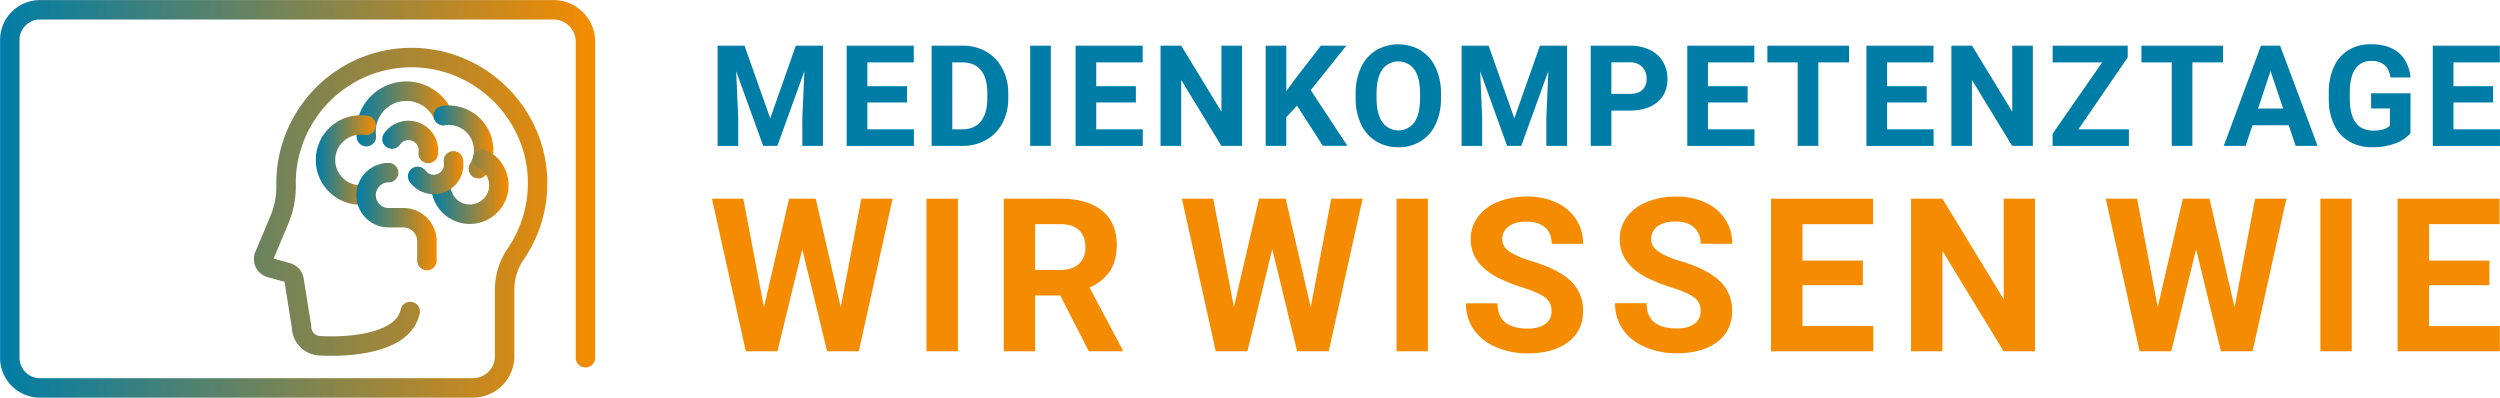 <?xml version="1.0" encoding="UTF-8"?> <svg xmlns="http://www.w3.org/2000/svg" xmlns:xlink="http://www.w3.org/1999/xlink" id="Layer_1" data-name="Layer 1" viewBox="0 0 1276.01 202.98"><defs><linearGradient id="linear-gradient" y1="101.49" x2="303.79" y2="101.49" gradientUnits="userSpaceOnUse"><stop offset="0" stop-color="#007da7"></stop><stop offset="1" stop-color="#f58b00"></stop></linearGradient><linearGradient id="linear-gradient-2" x1="181.89" y1="58.17" x2="231.25" y2="58.17" xlink:href="#linear-gradient"></linearGradient><linearGradient id="linear-gradient-3" x1="221.32" y1="72.46" x2="251.85" y2="72.46" gradientUnits="userSpaceOnUse"><stop offset="0" stop-color="#007da7"></stop><stop offset="0.99" stop-color="#f58b00"></stop></linearGradient><linearGradient id="linear-gradient-4" x1="161.61" y1="81.66" x2="191.8" y2="81.66" xlink:href="#linear-gradient"></linearGradient><linearGradient id="linear-gradient-5" x1="220.03" y1="95.28" x2="259.57" y2="95.28" xlink:href="#linear-gradient"></linearGradient><linearGradient id="linear-gradient-6" x1="208.21" y1="88.11" x2="236.54" y2="88.11" gradientUnits="userSpaceOnUse"><stop offset="0" stop-color="#007da7"></stop><stop offset="1" stop-color="#f58b00"></stop></linearGradient><linearGradient id="linear-gradient-7" x1="195.11" y1="72.46" x2="223.63" y2="72.46" xlink:href="#linear-gradient"></linearGradient><linearGradient id="linear-gradient-8" x1="181.89" y1="110.56" x2="222.85" y2="110.56" xlink:href="#linear-gradient"></linearGradient></defs><g><g><path d="M209.37,159c-4.48,20.47-45.69,17.5-45.69,17.5a9.77,9.77,0,0,1-9.77-9.75L150.1,143a4.67,4.67,0,0,0-3.37-3.89l-8.81-2.44a4.64,4.64,0,0,1-3-6.28c2-4.6,4.93-11.66,7.4-17.51a44,44,0,0,0,3.69-18,66.49,66.49,0,0,1,.29-7.7,64.49,64.49,0,0,1,36.41-51.66A63.75,63.75,0,0,1,218.92,30c30.27,4.22,53.88,29.71,55.39,60.23a64,64,0,0,1-11,39.27,32,32,0,0,0-5.74,17.91v34.35A16.23,16.23,0,0,1,241.38,198h-221A15.42,15.42,0,0,1,5,182.6V20.39A15.42,15.42,0,0,1,20.39,5H282.5a16.31,16.31,0,0,1,16.32,16.32V182.58" fill="none" stroke-linecap="round" stroke-linejoin="round" stroke-width="9.93" stroke="url(#linear-gradient)"></path><path d="M187,69.76a22.1,22.1,0,0,1-.16-2.59A20.55,20.55,0,0,1,226.28,59" fill="none" stroke-linecap="round" stroke-linejoin="round" stroke-width="9.93" stroke="url(#linear-gradient-2)"></path><path d="M226.28,59A17.67,17.67,0,0,1,229,58.8a17.87,17.87,0,0,1,15.16,27.31" fill="none" stroke-linecap="round" stroke-linejoin="round" stroke-width="9.93" stroke="url(#linear-gradient-3)"></path><path d="M184.44,99.52a17.87,17.87,0,1,1,0-35.73,18.81,18.81,0,0,1,2.39.16" fill="none" stroke-linecap="round" stroke-linejoin="round" stroke-width="9.93" stroke="url(#linear-gradient-4)"></path><path d="M246.3,81.22A14.81,14.81,0,1,1,225,94.53" fill="none" stroke-linecap="round" stroke-linejoin="round" stroke-width="9.93" stroke="url(#linear-gradient-5)"></path><path d="M231.41,82.09A10.2,10.2,0,0,1,213.17,90" fill="none" stroke-linecap="round" stroke-linejoin="round" stroke-width="9.93" stroke="url(#linear-gradient-6)"></path><path d="M200.08,71a10.19,10.19,0,0,1,18.47,7.32" fill="none" stroke-linecap="round" stroke-linejoin="round" stroke-width="9.93" stroke="url(#linear-gradient-7)"></path><path d="M198.36,88.11a11.51,11.51,0,0,0-11.51,11.51h0a11.51,11.51,0,0,0,11.51,11.51h7.54a12,12,0,0,1,12,12V133" fill="none" stroke-linecap="round" stroke-linejoin="round" stroke-width="9.93" stroke="url(#linear-gradient-8)"></path></g><g><g><path d="M429.12,156.84l10.49-55.43h16L438.33,179.3H422.17l-12.68-52.1-12.68,52.1H380.66l-17.28-77.89h16l10.54,55.32,12.84-55.32h13.59Z" fill="#f58b00"></path><path d="M488.92,179.3H472.87V101.41h16.05Z" fill="#f58b00"></path><path d="M541.14,150.79H528.35V179.3H512.3V101.41h28.94q13.82,0,21.3,6.15T570,125q0,8-3.45,13.3a23.62,23.62,0,0,1-10.46,8.47L573,178.56v.74H555.74Zm-12.79-13H541.3q6,0,9.36-3.08a11,11,0,0,0,3.32-8.47c0-3.68-1.05-6.57-3.13-8.67s-5.29-3.16-9.61-3.16H528.35Z" fill="#f58b00"></path><g><path d="M669,156.84l10.48-55.43h16L678.2,179.3H662.05l-12.68-52.1-12.68,52.1H620.53l-17.28-77.89h16l10.54,55.32,12.84-55.32h13.58Z" fill="#f58b00"></path><path d="M728.79,179.3h-16V101.41h16Z" fill="#f58b00"></path><path d="M791.91,158.87a8.23,8.23,0,0,0-3.21-7q-3.21-2.44-11.55-5.14a81.66,81.66,0,0,1-13.22-5.32q-13.26-7.17-13.27-19.31a18.85,18.85,0,0,1,3.56-11.27,23.22,23.22,0,0,1,10.22-7.72,38.34,38.34,0,0,1,14.95-2.79,34.9,34.9,0,0,1,14.87,3,23.63,23.63,0,0,1,10.14,8.53A22.29,22.29,0,0,1,808,124.42H792q0-5.36-3.37-8.32t-9.47-3q-5.88,0-9.14,2.49a7.82,7.82,0,0,0-3.27,6.55q0,3.8,3.83,6.37a43.32,43.32,0,0,0,11.26,4.81q13.69,4.13,20,10.22A20.31,20.31,0,0,1,808,158.76q0,10.11-7.65,15.86t-20.59,5.75a39.63,39.63,0,0,1-16.37-3.29,25.82,25.82,0,0,1-11.26-9,23.07,23.07,0,0,1-3.88-13.27h16.1q0,12.9,15.41,12.9,5.72,0,8.93-2.33A7.57,7.57,0,0,0,791.91,158.87Z" fill="#f58b00"></path><path d="M868,158.87a8.23,8.23,0,0,0-3.21-7q-3.21-2.44-11.55-5.14A81.12,81.12,0,0,1,840,141.43q-13.28-7.17-13.27-19.31a18.78,18.78,0,0,1,3.56-11.27,23.19,23.19,0,0,1,10.21-7.72,38.39,38.39,0,0,1,15-2.79,34.93,34.93,0,0,1,14.87,3,23.69,23.69,0,0,1,10.14,8.53,22.36,22.36,0,0,1,3.61,12.52H868a10.52,10.52,0,0,0-3.37-8.32q-3.37-3-9.47-3c-3.93,0-7,.83-9.15,2.49a7.82,7.82,0,0,0-3.26,6.55q0,3.8,3.82,6.37a43.32,43.32,0,0,0,11.26,4.81q13.7,4.13,20,10.22a20.35,20.35,0,0,1,6.26,15.19q0,10.11-7.65,15.86t-20.6,5.75a39.67,39.67,0,0,1-16.37-3.29,25.82,25.82,0,0,1-11.26-9,23.07,23.07,0,0,1-3.88-13.27h16.1q0,12.9,15.41,12.9c3.82,0,6.79-.78,8.93-2.33A7.57,7.57,0,0,0,868,158.87Z" fill="#f58b00"></path><path d="M950.8,145.55H920v20.86h36.16V179.3H903.94V101.41h52.11v13H920V133H950.8Z" fill="#f58b00"></path><path d="M1038.7,179.3h-16.05l-31.24-51.25V179.3h-16V101.41h16l31.3,51.36V101.41h16Z" fill="#f58b00"></path></g><g><path d="M1140.54,156.84,1151,101.41h16l-17.28,77.89h-16.15l-12.68-52.1-12.68,52.1h-16.16l-17.28-77.89h16l10.54,55.32,12.84-55.32h13.59Z" fill="#f58b00"></path><path d="M1200.34,179.3h-16V101.41h16Z" fill="#f58b00"></path><path d="M1270.58,145.55h-30.81v20.86h36.16V179.3h-52.21V101.41h52.1v13h-36V133h30.81Z" fill="#f58b00"></path></g></g><g><path d="M380,23.31l13.13,37.1,13.07-37.1h13.84V74.46H409.51v-14l1.05-24.13-13.8,38.11h-7.24L375.75,36.38l1.05,24.1v14H366.26V23.31Z" fill="#007da7"></path><path d="M462.94,52.29H442.7V66h23.75v8.47H432.16V23.31h34.22v8.54H442.7V44h20.24Z" fill="#007da7"></path><path d="M475.51,74.46V23.31h15.74a24,24,0,0,1,12.06,3A21.23,21.23,0,0,1,511.62,35a26.68,26.68,0,0,1,3,12.74v2.35a26.66,26.66,0,0,1-2.94,12.68,21,21,0,0,1-8.27,8.61,24,24,0,0,1-12,3.09Zm10.54-42.61V66h5.09q6.18,0,9.45-4t3.34-11.55V47.69q0-7.8-3.23-11.82t-9.45-4Z" fill="#007da7"></path><path d="M536.35,74.46H525.81V23.31h10.54Z" fill="#007da7"></path><path d="M579.76,52.29H559.53V66h23.75v8.47H549V23.31h34.22v8.54H559.53V44h20.23Z" fill="#007da7"></path><path d="M633.93,74.46H623.39L602.88,40.81V74.46H592.34V23.31h10.54L623.43,57V23.31h10.5Z" fill="#007da7"></path><path d="M662,53.94l-5.48,5.91V74.46H646V23.31h10.54V46.5l4.64-6.36,13-16.83h13L669,46l18.69,28.42H675.17Z" fill="#007da7"></path><path d="M735.48,50.05a30.89,30.89,0,0,1-2.67,13.24,20.14,20.14,0,0,1-7.64,8.78,21.12,21.12,0,0,1-11.4,3.09,21.36,21.36,0,0,1-11.35-3,20.31,20.31,0,0,1-7.72-8.73,29.92,29.92,0,0,1-2.78-13.05V47.8a30.79,30.79,0,0,1,2.72-13.3,20.28,20.28,0,0,1,7.7-8.82,22.55,22.55,0,0,1,22.72,0,20.28,20.28,0,0,1,7.7,8.82,30.7,30.7,0,0,1,2.72,13.26ZM724.8,47.73q0-8.05-2.88-12.23a10.17,10.17,0,0,0-16.4,0q-2.88,4.13-2.92,12.1v2.5q0,7.83,2.88,12.15a10.09,10.09,0,0,0,16.44.16q2.85-4.17,2.88-12.14Z" fill="#007da7"></path><path d="M759.79,23.31l13.13,37.1L786,23.31h13.84V74.46H789.26v-14l1-24.13-13.8,38.11h-7.24L755.5,36.38l1,24.1v14H746V23.31Z" fill="#007da7"></path><path d="M822.45,56.44v18H811.91V23.31h20A23.12,23.12,0,0,1,842,25.42a15.54,15.54,0,0,1,6.73,6,16.68,16.68,0,0,1,2.35,8.83q0,7.53-5.14,11.86t-14.25,4.34Zm0-8.54h9.42c2.78,0,4.91-.65,6.37-2a7.16,7.16,0,0,0,2.2-5.63,8.4,8.4,0,0,0-2.22-6.07,8.25,8.25,0,0,0-6.11-2.39h-9.66Z" fill="#007da7"></path><path d="M892,52.29H871.73V66h23.75v8.47H861.2V23.31h34.21v8.54H871.73V44H892Z" fill="#007da7"></path><path d="M943.75,31.85H928.08V74.46H917.54V31.85H902.08V23.31h41.67Z" fill="#007da7"></path><path d="M983.4,52.29H963.17V66h23.75v8.47H952.63V23.31h34.22v8.54H963.17V44H983.4Z" fill="#007da7"></path><path d="M1037.57,74.46H1027l-20.52-33.65V74.46H996V23.31h10.53L1027.06,57V23.31h10.51Z" fill="#007da7"></path><path d="M1060.82,66h25.78v8.47h-38.95V68.28l25.29-36.43h-25.26V23.31H1086v6Z" fill="#007da7"></path><path d="M1134.62,31.85H1119V74.46h-10.53V31.85H1093V23.31h41.66Z" fill="#007da7"></path><path d="M1168.17,63.92h-18.48l-3.51,10.54H1135l19-51.15h9.77l19.14,51.15h-11.2Zm-15.63-8.54h12.78l-6.43-19.14Z" fill="#007da7"></path><path d="M1230.31,68a18.29,18.29,0,0,1-8,5.28,33.46,33.46,0,0,1-11.52,1.88,22.76,22.76,0,0,1-11.65-2.9,19.29,19.29,0,0,1-7.72-8.41,29.6,29.6,0,0,1-2.8-13V47.41a31.34,31.34,0,0,1,2.59-13.26,19.08,19.08,0,0,1,7.44-8.57,21.48,21.48,0,0,1,11.4-3q9.11,0,14.23,4.34t6.08,12.63h-10.26q-.71-4.39-3.11-6.43a9.91,9.91,0,0,0-6.62-2,9.37,9.37,0,0,0-8.19,4q-2.81,4-2.84,12v3.27q0,8.06,3,12.16t9,4.11c4,0,6.78-.85,8.47-2.53V55.35h-9.59V47.59h20.13Z" fill="#007da7"></path><path d="M1272.49,52.29h-20.23V66H1276v8.47h-34.29V23.31h34.22v8.54h-23.68V44h20.23Z" fill="#007da7"></path></g></g></g></svg> 